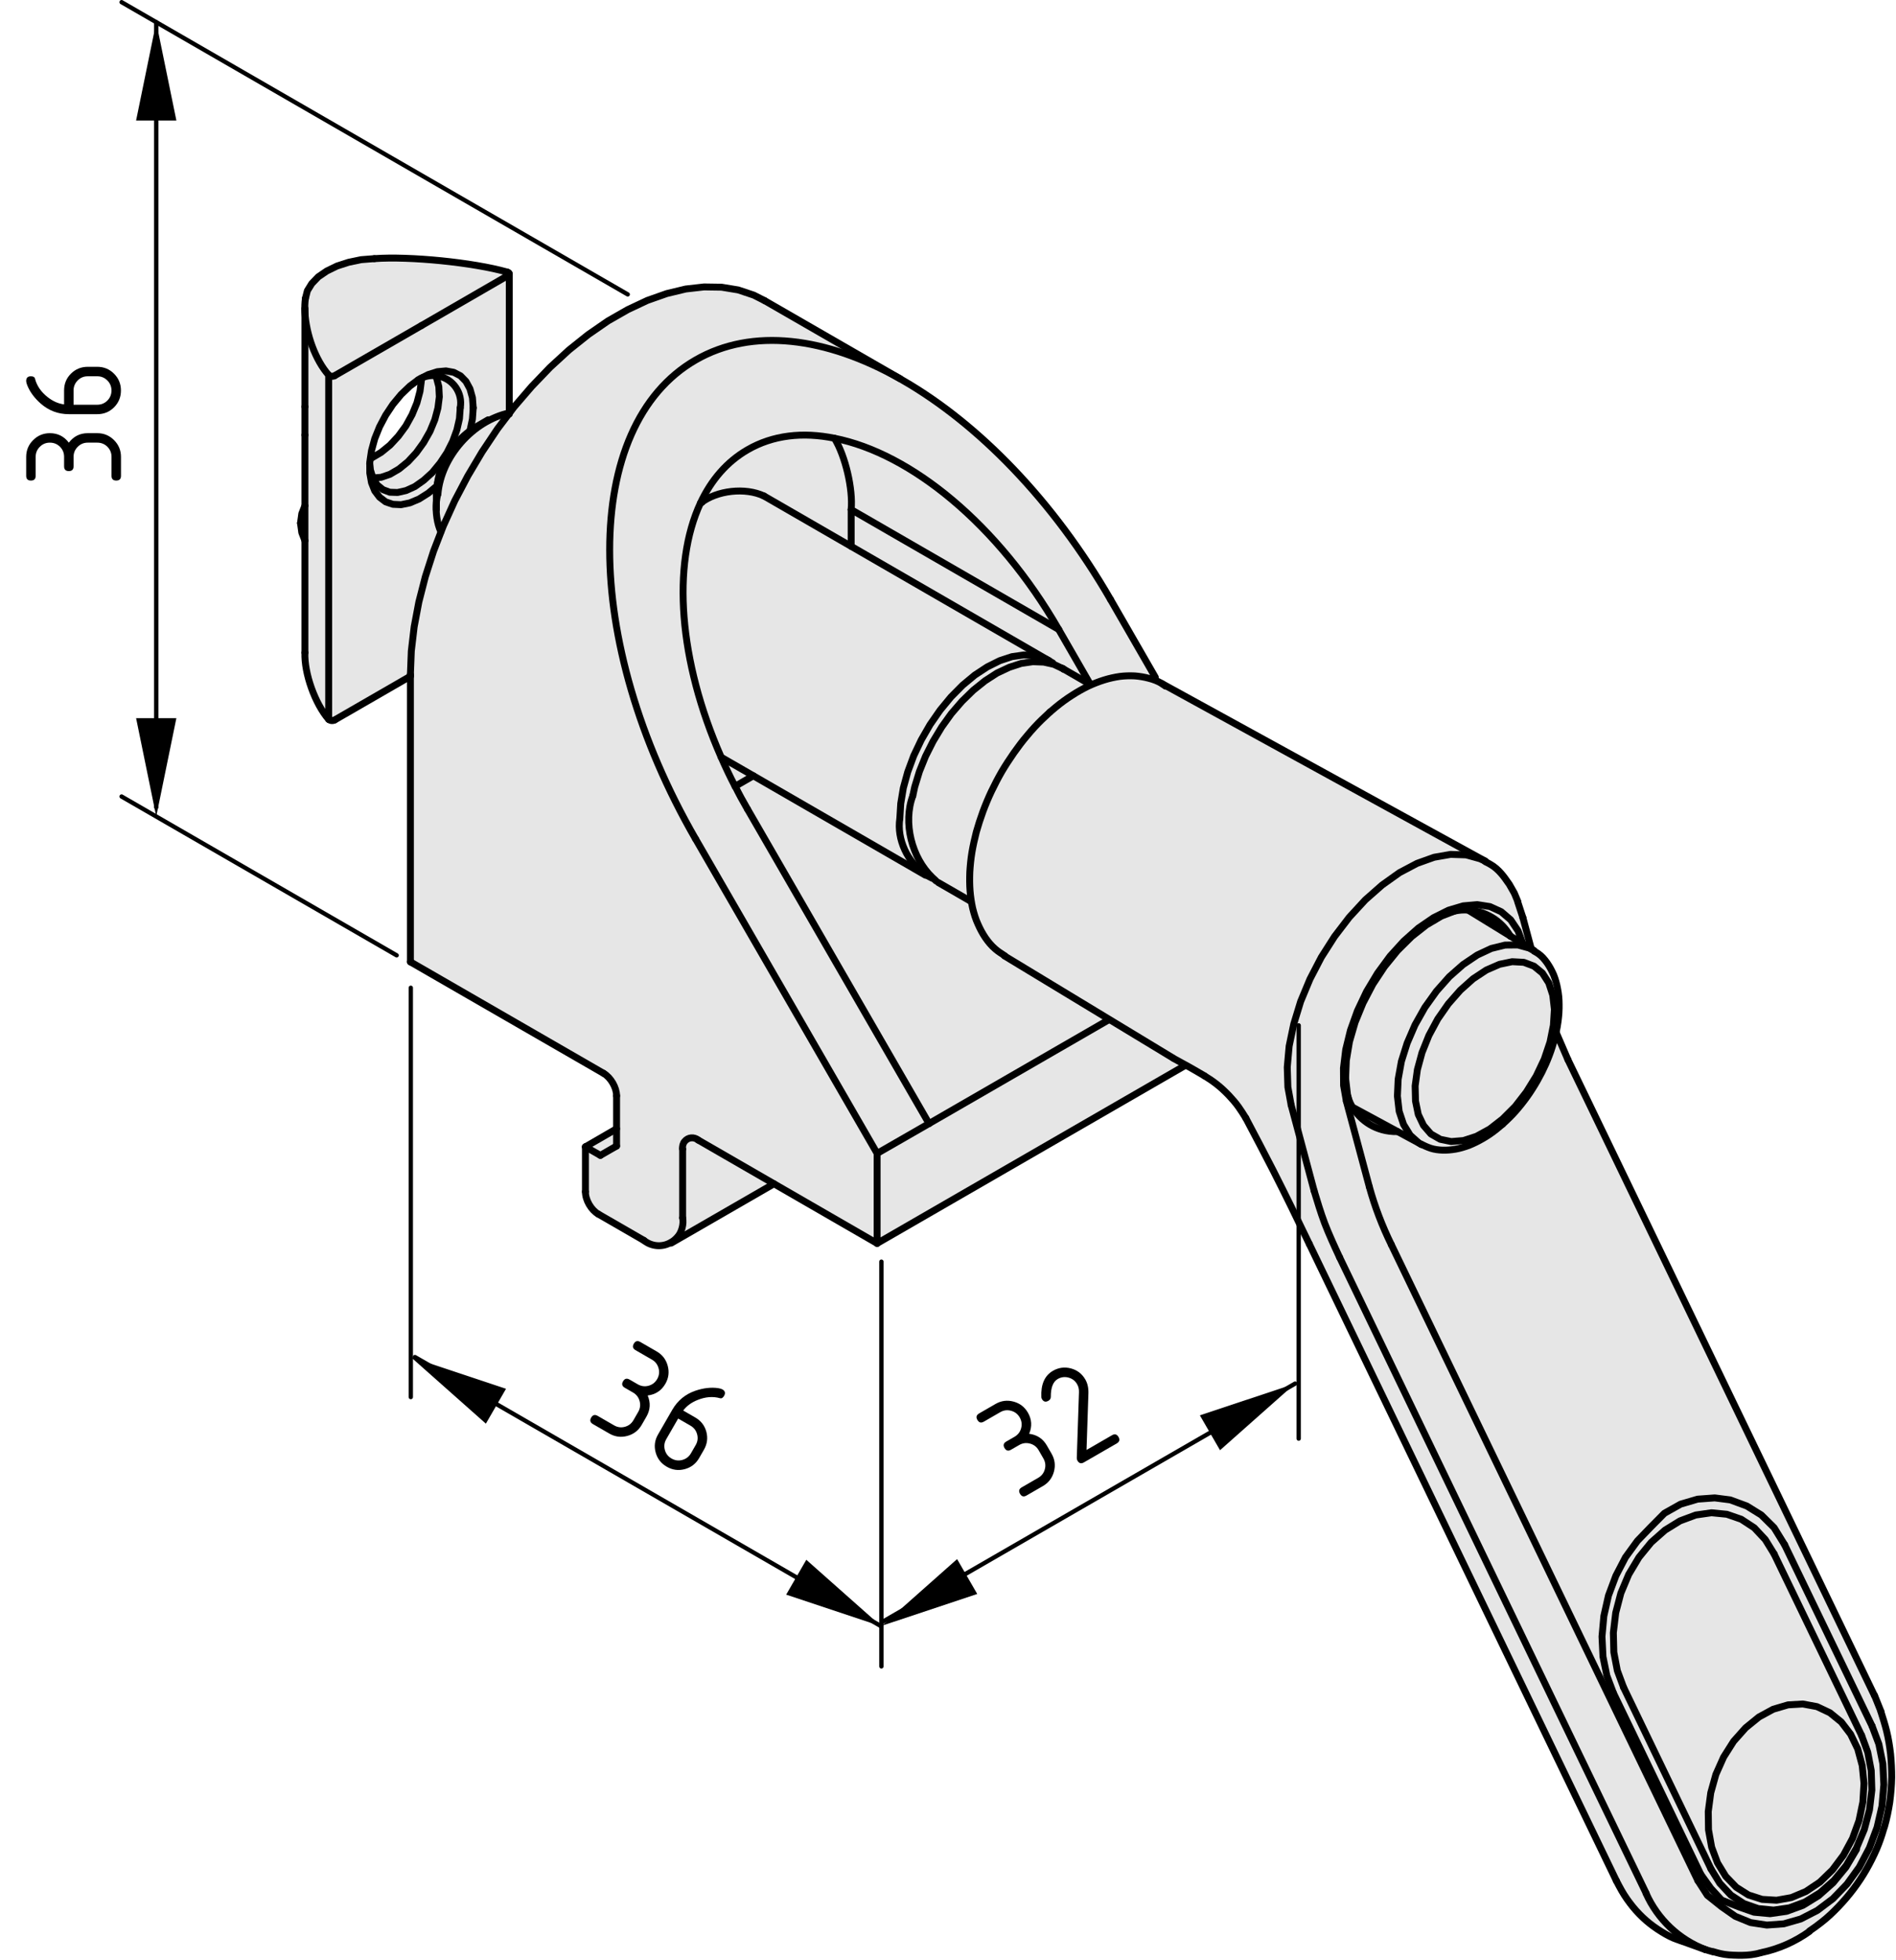 <?xml version="1.0" encoding="utf-8"?>
<!-- Generator: Adobe Illustrator 23.0.2, SVG Export Plug-In . SVG Version: 6.00 Build 0)  -->
<svg version="1.1" id="Ebene_1" xmlns="http://www.w3.org/2000/svg" xmlns:xlink="http://www.w3.org/1999/xlink" x="0px" y="0px"
	 viewBox="0 0 109.594 113.255" style="enable-background:new 0 0 109.594 113.255;" xml:space="preserve">
<style type="text/css">
	.st0{fill:#E6E6E6;}
	.st1{fill:none;stroke:#000000;stroke-width:0.4;stroke-linecap:round;stroke-linejoin:round;}
	.st2{fill:none;stroke:#000000;stroke-width:0.4;stroke-linecap:round;stroke-linejoin:round;stroke-miterlimit:10;}
	.st3{fill:none;stroke:#000000;stroke-width:0.25;stroke-linecap:round;stroke-linejoin:round;}
	.st4{display:none;}
	.st5{display:inline;}
</style>
<g>
	<g id="LWPOLYLINE_10_">
		<g id="XMLID_1_">
			<g>
				<polygon class="st0" points="68.805,61.381 68.783,61.418 50.7,71.858 50.7,66.661 
					53.7,64.936 64.065,58.951 64.133,58.823 				"/>
				<path class="st0" d="M63.008,39.526l-1.815-3.15
					c-3.502-6.075-8.55-10.178-12.96-11.048c-1.838-0.375-3.562-0.18-5.025,0.668
					c-1.192,0.69-2.1,1.747-2.722,3.082c-1.657,3.57-1.26,9.098,1.2,14.685
					c0.248,0.562,0.51,1.125,0.803,1.68h0.007c0.217,0.443,0.458,0.885,0.712,1.32
					l10.493,18.173l-3,1.725L40.208,48.488c-6.622-11.468-6.622-23.865,0-27.683
					c3.27-1.89,7.545-1.335,11.827,1.087c0.053,0.03,0.113,0.068,0.165,0.097
					c4.343,2.505,8.678,6.923,11.993,12.66l2.587,4.493l-0.015,0.045l-0.48-0.158
					l-0.66-0.09l-0.705,0.022l-0.727,0.127l-0.758,0.24L63.008,39.526z"/>
				<polygon class="st0" points="62.963,39.526 61.47,38.663 61.463,38.656 61.448,38.648 
					60.923,38.401 60.833,38.378 60.848,38.311 60.383,38.056 60.39,38.041 
					49.2,31.576 49.2,29.453 61.193,36.376 63.008,39.526 62.97,39.541 				"/>
				<path class="st0" d="M61.193,36.376l-11.993-6.923c0.112-1.185-0.337-3.105-0.967-4.125
					C52.643,26.198,57.69,30.301,61.193,36.376z"/>
				<path class="st0" d="M61.47,38.663l1.493,0.862l0.007,0.015l-0.3,0.143
					l-0.765,0.45l-0.757,0.555l-0.735,0.637l-0.705,0.713L59.04,42.826
					l-0.615,0.847l-0.562,0.893L57.353,45.496l-0.435,0.96l-0.36,0.967l-0.285,0.968
					l-0.195,0.96l-0.12,0.938l-0.022,0.9l0.06,0.832l-1.755-1.012l-0.135-0.097
					c-0.068-0.06-0.135-0.12-0.203-0.188c-1.208-1.14-1.717-3.188-1.14-4.733
					l0.112-0.517l0.27-0.885l0.353-0.877l0.435-0.862l0.502-0.833l0.555-0.773
					l0.615-0.712l0.652-0.638l0.683-0.548l0.697-0.45l0.705-0.33l0.69-0.225
					l0.667-0.097l0.63,0.023l0.502,0.112l0.09,0.022l0.525,0.248l0.015,0.007
					L61.47,38.663z"/>
				<path class="st0" d="M43.545,44.836l9.908,5.722l0.022-0.03
					c0.127,0.083,0.263,0.158,0.397,0.225l0.03-0.03
					c0.068,0.067,0.135,0.127,0.203,0.188l0.135,0.097l1.755,1.012v0.023
					l0.165,0.817c0.135,0.968,0.96,2.13,1.83,2.58l0.083,0.052l6.06,3.33
					l-0.067,0.127l-10.365,5.985L43.208,46.763
					c-0.255-0.435-0.495-0.877-0.712-1.32L43.545,44.836z"/>
				<path class="st0" d="M60.848,38.311l-0.015,0.068l-0.502-0.112l-0.63-0.023
					l-0.667,0.097l-0.69,0.225l-0.705,0.33l-0.697,0.45l-0.683,0.548
					l-0.652,0.638l-0.615,0.712l-0.555,0.773l-0.502,0.833l-0.435,0.862
					l-0.353,0.877l-0.27,0.885l-0.112,0.517c-0.577,1.545-0.068,3.592,1.14,4.733
					l-0.03,0.03c-0.135-0.068-0.27-0.143-0.397-0.225
					c-1.013-0.682-1.65-2.025-1.463-3.225l0.053-0.862l0.15-0.9l0.255-0.93
					l0.345-0.93l0.435-0.915l0.51-0.885l0.577-0.833l0.63-0.765l0.675-0.682
					l0.705-0.585l0.72-0.472l0.72-0.36l0.705-0.233l0.683-0.097l0.63,0.038
					l0.577,0.165L60.848,38.311z"/>
				<path class="st0" d="M49.2,31.576l11.19,6.465l-0.008,0.015l-0.577-0.165
					l-0.63-0.038l-0.683,0.097l-0.705,0.233l-0.72,0.36l-0.72,0.472l-0.705,0.585
					l-0.675,0.682l-0.63,0.765l-0.577,0.833l-0.51,0.885l-0.435,0.915
					l-0.345,0.93l-0.255,0.93l-0.15,0.9l-0.053,0.862
					c-0.188,1.2,0.45,2.542,1.463,3.225l-0.022,0.03l-9.908-5.722l-1.86-1.073
					c-2.46-5.587-2.857-11.115-1.2-14.685h0.007
					c0.945-0.742,2.588-0.922,3.667-0.412L49.2,31.576z"/>
				<path class="st0" d="M49.2,31.576l-5.04-2.91c-1.08-0.51-2.722-0.33-3.667,0.412
					h-0.007c0.623-1.335,1.53-2.392,2.722-3.082
					c1.463-0.847,3.188-1.043,5.025-0.668c0.63,1.02,1.08,2.94,0.967,4.125V31.576z
					"/>
				<path class="st0" d="M43.545,44.836l-1.05,0.607h-0.007
					c-0.293-0.555-0.555-1.118-0.803-1.68L43.545,44.836z"/>
				<path class="st0" d="M44.738,68.416l-5.94,3.427l-0.022-0.037
					c0.143-0.075,0.278-0.188,0.39-0.323c0.24-0.255,0.368-0.757,0.292-1.095
					V66.406c-0.03-0.135,0.023-0.338,0.12-0.442
					c0.195-0.24,0.54-0.27,0.78-0.075L44.738,68.416z"/>
				<polygon class="st0" points="33.84,66.278 35.64,65.236 35.64,66.233 34.703,66.773 				"/>
				<path class="st0" d="M27.038,27.511l-0.75,1.425l-0.66,1.455l-0.135,0.345l-0.008-0.007
					c-0.217-0.443-0.315-1.133-0.262-1.703c0.015-0.172,0.045-0.337,0.09-0.48
					c0.188-2.145,2.017-4.23,4.125-4.68v0.023l-0.683,0.9l-0.892,1.335
					L27.038,27.511z"/>
				<path class="st0" d="M29.438,23.866c-2.108,0.45-3.938,2.535-4.125,4.68
					c-0.045,0.142-0.075,0.308-0.09,0.48c-0.052,0.57,0.045,1.26,0.262,1.703
					l0.008,0.007l-0.435,1.125l-0.472,1.47l-0.375,1.463l-0.27,1.432l-0.165,1.403
					l-0.052,1.342v0.112l-4.38,2.528c-0.105,0.06-0.262,0.045-0.345-0.037v-19.898
					c0.083,0.083,0.24,0.098,0.345,0.038l5.017-2.895l5.018-2.902l0.03-0.022
					l0.023-0.022l0.007-0.03V23.866z M23.693,29.063l0.533-0.225l0.532-0.337
					l0.517-0.435v-0.007l0.015-0.15c0.135-1.065,0.945-2.347,1.875-3.007v-0.007
					l0.142-0.675l0.045-0.645l-0.045-0.593L27.165,22.471l-0.233-0.427l-0.315-0.323
					L26.228,21.518l-0.45-0.083l-0.495,0.045l-0.525,0.165l-0.345,0.18
					c-0.038,0.015-0.075,0.03-0.105,0.052c-0.052,0.022-0.097,0.052-0.142,0.083
					l-0.472,0.352l-0.51,0.487l-0.472,0.57L22.29,24.001l-0.352,0.667l-0.278,0.69
					l-0.188,0.69l-0.06,0.397l-0.038,0.27v0.15v0.472l0.097,0.555l0.188,0.472
					l0.278,0.368l0.352,0.27l0.42,0.142l0.472,0.022L23.693,29.063z"/>
				<path class="st0" d="M23.723,39.083v-0.112l0.052-1.342l0.165-1.403l0.27-1.432
					l0.375-1.463l0.472-1.47l0.435-1.125l0.135-0.345l0.66-1.455l0.75-1.425
					l0.825-1.388l0.892-1.335l0.683-0.9l0.278-0.368l1.02-1.185l1.058-1.103
					l1.095-1.005l1.118-0.892l1.14-0.788l1.14-0.653l1.133-0.533l1.125-0.397
					l1.095-0.263l1.057-0.12l1.013,0.015l0.96,0.157l0.9,0.3l0.623,0.315
					l7.845,4.522c-4.282-2.423-8.557-2.977-11.827-1.087
					c-6.622,3.817-6.622,16.215,0,27.683l10.493,18.172v5.198l-5.962-3.442
					l-4.38-2.528c-0.24-0.195-0.585-0.165-0.78,0.075
					c-0.097,0.105-0.15,0.307-0.12,0.442v3.982
					c0.075,0.338-0.052,0.84-0.292,1.095c-0.112,0.135-0.247,0.247-0.39,0.323
					c-0.48,0.285-1.103,0.247-1.56-0.12l-2.625-1.515
					c-0.42-0.24-0.757-0.817-0.75-1.298v-2.595l0.863,0.495l0.938-0.54v-0.997
					v-1.905c0-0.48-0.338-1.057-0.75-1.298l-11.168-6.443V39.083z"/>
				<path class="st0" d="M23.82,23.963l0.278-0.675l0.18-0.675l0.082-0.637l-0.052-0.097
					l0.105-0.052c0.262-0.105,0.585-0.15,0.84-0.105l-0.023,0.113l0.135,0.51
					l0.03,0.592l-0.083,0.645l-0.18,0.675l-0.278,0.675l-0.368,0.645
					l-0.427,0.592l-0.48,0.517l-0.517,0.42l-0.525,0.308l-0.51,0.173
					l-0.472,0.037l-0.142-0.457l-0.038-0.3v-0.15l0.038-0.27l0.082,0.015
					l0.533-0.315l0.517-0.42l0.48-0.517l0.435-0.593L23.82,23.963z"/>
				<path class="st0" d="M23.58,26.686l0.48-0.517l0.427-0.592l0.368-0.645l0.278-0.675
					l0.18-0.675l0.083-0.645l-0.03-0.592l-0.135-0.51l0.023-0.113
					c0.022,0,0.037,0,0.06,0.008c0.862,0.15,1.448,0.975,1.29,1.845
					l-0.045,0.622l-0.15,0.653l-0.24,0.66l-0.33,0.653l-0.397,0.6
					l-0.45,0.548l-0.495,0.45l-0.51,0.36l-0.51,0.233l-0.495,0.112
					l-0.45-0.015l-0.397-0.15l-0.33-0.27l-0.24-0.382l-0.007-0.023
					l0.472-0.037l0.51-0.173l0.525-0.308L23.58,26.686z"/>
				<path class="st0" d="M24.225,28.838l-0.533,0.225l-0.51,0.105l-0.472-0.022
					L22.29,29.003l-0.352-0.27l-0.278-0.368l-0.188-0.472l-0.097-0.555v-0.472
					l0.038,0.3l0.142,0.457l0.007,0.023l0.24,0.382l0.33,0.27l0.397,0.15
					l0.45,0.015l0.495-0.112l0.51-0.233l0.51-0.36l0.495-0.45l0.45-0.548
					l0.397-0.6l0.33-0.653l0.24-0.66l0.15-0.653l0.045-0.622
					c0.158-0.87-0.427-1.695-1.29-1.845c-0.023-0.008-0.038-0.008-0.06-0.008
					c-0.255-0.045-0.578,0-0.84,0.105l0.345-0.18l0.525-0.165l0.495-0.045
					l0.45,0.083l0.39,0.202l0.315,0.323l0.233,0.427l0.142,0.51l0.045,0.593
					l-0.045,0.645L27.165,24.893v0.007c-0.93,0.66-1.74,1.943-1.875,3.007
					l-0.015,0.15v0.007l-0.517,0.435L24.225,28.838z"/>
				<path class="st0" d="M21.638,14.948c2.033-0.15,5.715,0.217,7.673,0.772l0.045,0.015
					l0.038,0.015l0.03,0.03l0.015,0.03v0.022v0.007l-0.007,0.03l-0.023,0.022
					l-0.03,0.022l-5.018,2.902l-5.017,2.895c-0.105,0.06-0.262,0.045-0.345-0.038
					c-0.765-0.855-1.305-2.355-1.372-3.63c-0.015-0.285-0.007-0.555,0.03-0.802
					l0.113-0.443l0.255-0.412l0.375-0.39l0.495-0.338l0.585-0.285l0.675-0.217
					l0.72-0.15L21.638,14.948z"/>
				<path class="st0" d="M18.998,21.676v19.898c-0.788-0.9-1.417-2.662-1.372-3.855
					v-6.472v-2.017v-4.088v-0.375v-0.825v-0.435v-5.46
					C17.693,19.321,18.233,20.821,18.998,21.676z"/>
			</g>
			<g>
				<polyline class="st1" points="54.24,51.008 55.995,52.021 56.04,52.051 				"/>
				<line class="st1" x1="61.448" y1="38.648" x2="61.395" y2="38.618"/>
				<line class="st1" x1="62.963" y1="39.526" x2="61.47" y2="38.663"/>
				<polyline class="st1" points="61.493,38.686 61.47,38.663 61.463,38.656 61.448,38.648 
					60.923,38.401 60.833,38.378 60.33,38.266 59.7,38.243 59.033,38.341 
					58.343,38.566 57.638,38.896 56.94,39.346 56.258,39.893 55.605,40.531 
					54.99,41.243 54.435,42.016 53.933,42.848 53.498,43.711 53.145,44.588 
					52.875,45.473 52.763,45.991 				"/>
				<path class="st1" d="M52.763,45.991c-0.577,1.545-0.068,3.592,1.14,4.733
					c0.068,0.067,0.135,0.127,0.203,0.188"/>
				<line class="st1" x1="28.215" y1="24.263" x2="27.473" y2="24.698"/>
				<polyline class="st1" points="25.223,28.591 25.223,29.026 25.223,29.453 				"/>
				<polyline class="st1" points="60.645,38.183 60.39,38.041 49.2,31.576 44.16,28.666 				"/>
				<polyline class="st1" points="41.685,43.763 43.545,44.836 53.453,50.558 53.49,50.581 				
					"/>
				<line class="st1" x1="40.583" y1="29.026" x2="40.493" y2="29.078"/>
				<line class="st1" x1="52.035" y1="21.893" x2="44.19" y2="17.371"/>
				<line class="st1" x1="38.798" y1="71.843" x2="44.738" y2="68.416"/>
				<path class="st1" d="M25.313,28.546c-0.045,0.142-0.075,0.308-0.09,0.48
					c-0.052,0.57,0.045,1.26,0.262,1.703"/>
				<path class="st1" d="M29.453,23.858c-0.007,0-0.007,0-0.015,0.007
					c-2.108,0.45-3.938,2.535-4.125,4.68"/>
				<path class="st1" d="M27.165,24.901c-0.93,0.66-1.74,1.943-1.875,3.007"/>
				<path class="st1" d="M27.473,24.698c-0.023,0.015-0.045,0.022-0.068,0.045
					c-0.082,0.038-0.157,0.09-0.24,0.15"/>
				<line class="st1" x1="25.275" y1="28.058" x2="25.29" y2="27.908"/>
				<polyline class="st1" points="25.223,28.591 25.223,28.501 25.275,28.066 				"/>
				<polyline class="st1" points="52.013,47.303 52.065,46.441 52.215,45.541 52.47,44.611 
					52.815,43.681 53.25,42.766 53.76,41.881 54.338,41.048 54.968,40.283 
					55.643,39.601 56.348,39.016 57.068,38.543 57.788,38.183 58.493,37.951 
					59.175,37.853 59.805,37.891 60.383,38.056 60.848,38.311 				"/>
				<path class="st1" d="M52.013,47.303c-0.188,1.2,0.45,2.542,1.463,3.225
					c0.127,0.083,0.263,0.158,0.397,0.225"/>
				<path class="st1" d="M44.16,28.666c-1.08-0.51-2.722-0.33-3.667,0.412"/>
				<polyline class="st1" points="27.398,24.706 27.405,24.743 27.405,24.773 				"/>
				<line class="st1" x1="53.7" y1="64.936" x2="43.208" y2="46.763"/>
				<line class="st1" x1="53.7" y1="64.936" x2="50.7" y2="66.661"/>
				<line class="st1" x1="40.208" y1="48.488" x2="50.7" y2="66.661"/>
				<path class="st1" d="M64.193,34.651c-3.315-5.737-7.65-10.155-11.993-12.66
					c-0.052-0.03-0.112-0.067-0.165-0.097c-4.282-2.423-8.557-2.977-11.827-1.087
					c-6.622,3.817-6.622,16.215,0,27.683"/>
				<line class="st1" x1="64.193" y1="34.651" x2="66.78" y2="39.143"/>
				<polyline class="st1" points="61.193,36.376 63.008,39.526 63.023,39.548 				"/>
				<path class="st1" d="M42.495,45.443c0.217,0.443,0.458,0.885,0.712,1.32"/>
				<path class="st1" d="M61.193,36.376c-3.502-6.075-8.55-10.178-12.96-11.048
					c-1.838-0.375-3.562-0.18-5.025,0.668c-1.192,0.69-2.1,1.747-2.722,3.082
					c-1.657,3.57-1.26,9.098,1.2,14.685c0.248,0.562,0.51,1.125,0.803,1.68"/>
				<polyline class="st1" points="44.19,17.371 43.568,17.056 42.668,16.756 41.708,16.598 
					40.695,16.583 39.638,16.703 38.543,16.966 37.418,17.363 36.285,17.896 
					35.145,18.548 34.005,19.336 32.888,20.228 31.793,21.233 30.735,22.336 
					29.715,23.521 29.438,23.888 28.755,24.788 27.863,26.123 27.038,27.511 
					26.288,28.936 25.628,30.391 25.493,30.736 25.058,31.861 24.585,33.331 
					24.21,34.793 23.94,36.226 23.775,37.628 23.723,38.971 				"/>
				<line class="st1" x1="50.7" y1="66.661" x2="50.7" y2="71.858"/>
				<polyline class="st1" points="50.7,71.858 44.738,68.416 40.358,65.888 				"/>
				<path class="st1" d="M40.358,65.888c-0.24-0.195-0.585-0.165-0.78,0.075
					c-0.097,0.105-0.15,0.307-0.12,0.442"/>
				<line class="st1" x1="39.458" y1="70.388" x2="39.458" y2="66.406"/>
				<path class="st1" d="M37.215,71.686c0.458,0.368,1.08,0.405,1.56,0.12
					c0.143-0.075,0.278-0.188,0.39-0.323c0.24-0.255,0.368-0.757,0.292-1.095"/>
				<line class="st1" x1="34.59" y1="70.171" x2="37.215" y2="71.686"/>
				<path class="st1" d="M33.84,68.873c-0.007,0.48,0.33,1.058,0.75,1.298"/>
				<line class="st1" x1="33.84" y1="66.278" x2="33.84" y2="68.873"/>
				<line class="st1" x1="34.703" y1="66.773" x2="33.84" y2="66.278"/>
				<line class="st1" x1="35.64" y1="66.233" x2="34.703" y2="66.773"/>
				<polyline class="st1" points="35.64,66.233 35.64,65.236 35.64,63.331 				"/>
				<path class="st1" d="M35.64,63.331c0-0.48-0.338-1.057-0.75-1.298"/>
				<line class="st1" x1="34.89" y1="62.033" x2="23.723" y2="55.591"/>
				<polyline class="st1" points="23.723,38.971 23.723,39.083 23.723,55.591 				"/>
				<line class="st1" x1="49.2" y1="29.453" x2="61.193" y2="36.376"/>
				<path class="st1" d="M49.2,29.453c0.112-1.185-0.337-3.105-0.967-4.125"/>
				<line class="st1" x1="50.7" y1="71.858" x2="68.783" y2="61.418"/>
				<line class="st1" x1="53.7" y1="64.936" x2="64.065" y2="58.951"/>
				<polyline class="st1" points="43.545,44.836 42.495,45.443 42.488,45.443 				"/>
				<line class="st1" x1="49.2" y1="29.453" x2="49.2" y2="31.576"/>
				<line class="st1" x1="35.64" y1="65.236" x2="33.84" y2="66.278"/>
				<polyline class="st1" points="21.54,27.623 21.555,27.623 22.028,27.586 22.538,27.413 
					23.063,27.106 23.58,26.686 24.06,26.168 24.488,25.576 24.855,24.931 
					25.133,24.256 25.313,23.581 25.395,22.936 25.365,22.343 25.23,21.833 				"/>
				<polyline class="st1" points="21.495,26.461 22.028,26.146 22.545,25.726 23.025,25.208 
					23.46,24.616 23.82,23.963 24.098,23.288 24.278,22.613 24.36,21.976 				"/>
				<polyline class="st1" points="17.625,25.141 17.625,29.228 17.625,31.246 17.625,37.718 				"/>
				<polyline class="st1" points="17.625,17.821 17.625,18.046 17.625,23.506 				"/>
				<polyline class="st1" points="29.438,23.933 29.438,23.888 29.438,23.866 29.438,15.841 				"/>
				<polyline class="st1" points="17.37,30.233 17.445,30.781 17.625,31.246 				"/>
				<polyline class="st1" points="17.625,29.228 17.445,29.686 17.37,30.233 				"/>
				<polyline class="st1" points="21.638,14.948 20.873,15.008 20.153,15.158 19.478,15.376 
					18.893,15.661 18.398,15.998 18.023,16.388 17.768,16.801 17.655,17.243 				"/>
				<path class="st1" d="M29.31,15.721c-1.958-0.555-5.64-0.923-7.673-0.772"/>
				<polyline class="st1" points="29.378,15.916 29.408,15.893 29.43,15.871 29.438,15.841 
					29.438,15.833 29.438,15.811 29.423,15.781 29.393,15.751 29.355,15.736 
					29.31,15.721 				"/>
				<line class="st1" x1="24.36" y1="18.818" x2="29.378" y2="15.916"/>
				<line class="st1" x1="19.343" y1="21.713" x2="24.36" y2="18.818"/>
				<path class="st1" d="M18.998,21.676c0.083,0.083,0.24,0.098,0.345,0.038"/>
				<path class="st1" d="M17.655,17.243c-0.037,0.247-0.045,0.517-0.03,0.802
					c0.067,1.275,0.608,2.775,1.372,3.63"/>
				<line class="st1" x1="18.998" y1="21.676" x2="18.998" y2="41.573"/>
				<path class="st1" d="M18.998,41.573c0.083,0.083,0.24,0.097,0.345,0.037"/>
				<polyline class="st1" points="19.343,41.611 23.723,39.083 23.73,39.076 				"/>
				<polyline class="st1" points="27.165,24.901 27.165,24.893 27.308,24.218 27.353,23.573 				"/>
				<polyline class="st1" points="24.165,21.961 23.693,22.313 23.183,22.801 22.71,23.371 
					22.29,24.001 21.938,24.668 21.66,25.358 21.473,26.048 21.413,26.446 
					21.375,26.716 21.375,26.866 21.375,27.338 21.473,27.893 21.66,28.366 
					21.938,28.733 22.29,29.003 22.71,29.146 23.183,29.168 23.693,29.063 
					24.225,28.838 24.758,28.501 25.275,28.066 25.275,28.058 25.283,28.058 				"/>
				<polyline class="st1" points="27.353,23.573 27.308,22.981 27.165,22.471 26.933,22.043 
					26.618,21.721 26.228,21.518 25.778,21.436 25.283,21.481 24.758,21.646 
					24.413,21.826 24.308,21.878 				"/>
				<path class="st1" d="M17.625,37.718c-0.045,1.193,0.585,2.955,1.372,3.855"/>
				<polyline class="st1" points="17.625,23.506 17.625,23.941 17.625,24.766 17.625,25.141 				"/>
				<path class="st1" d="M26.603,23.573c0.158-0.87-0.427-1.695-1.29-1.845
					c-0.023-0.008-0.038-0.008-0.06-0.008c-0.255-0.045-0.578,0-0.84,0.105
					c-0.038,0.015-0.075,0.03-0.105,0.052c-0.052,0.022-0.097,0.052-0.142,0.083"
					/>
				<polyline class="st1" points="21.368,26.806 21.375,26.866 21.413,27.166 21.555,27.623 
					21.563,27.646 21.803,28.028 22.133,28.298 22.53,28.448 22.98,28.463 
					23.475,28.351 23.985,28.118 24.495,27.758 24.99,27.308 25.44,26.761 
					25.838,26.161 26.168,25.508 26.408,24.848 26.558,24.196 26.603,23.573 				"/>
			</g>
		</g>
	</g>
	<g id="ARC_132_">
		<g id="XMLID_3_">
			<g>
				<path class="st0" d="M84.86,52.599c-0.267-0.022-0.534,0-0.794,0.058l-0.751,0.289
					l-0.866,0.513l-0.852,0.671l-0.816,0.808l-0.758,0.931l-0.671,1.018
					l-0.57,1.09l-0.455,1.112l-0.325,1.119l-0.18,1.083l-0.036,0.866
					c-0.007,0.051-0.014,0.108-0.007,0.159c-0.036,0.44,0.036,0.866,0.188,1.249
					c0.375,0.953,1.249,1.675,2.339,1.812c0.159,0.022,0.318,0.029,0.476,0.022
					l1.234,0.664l0.108,0.065l0.007-0.007c0.188,0.094,0.375,0.18,0.57,0.245
					c0.224,0.072,0.455,0.101,0.693,0.108c0.245,0.007,0.491-0.014,0.744-0.058
					c0.253-0.043,0.513-0.123,0.772-0.217c0.267-0.108,0.534-0.238,0.794-0.39
					c0.267-0.152,0.534-0.332,0.794-0.541c0.116-0.094,0.238-0.195,0.354-0.296
					c0.137-0.123,0.267-0.245,0.397-0.375c0.245-0.238,0.476-0.505,0.7-0.787
					c0.224-0.282,0.433-0.57,0.628-0.881c0.195-0.303,0.375-0.621,0.541-0.946
					c0.159-0.318,0.31-0.65,0.433-0.982c0.13-0.332,0.231-0.671,0.318-1.003
					c0.029-0.108,0.058-0.224,0.079-0.332l0.679,1.574
					c2.173,4.497,4.338,8.987,6.504,13.485c2.166,4.49,4.331,8.987,6.497,13.477
					c1.574,3.263,3.147,6.533,4.721,9.796h0.007l0.368,0.917v0.022
					c0.116,0.361,0.231,0.729,0.325,1.104c0.108,0.44,0.18,0.888,0.231,1.335
					c0.043,0.448,0.065,0.895,0.065,1.343c-0.007,0.484-0.051,0.975-0.116,1.458
					c-0.072,0.462-0.166,0.924-0.296,1.379c-0.014,0.058-0.036,0.116-0.058,0.173
					l-0.375-0.123l-0.44,1.184l-0.585,1.112l-0.715,0.989l-0.816,0.845
					l-0.902,0.679l-0.953,0.491l-0.982,0.282l-0.982,0.072l-0.938-0.144l-0.881-0.361
					l-0.794-0.556l-0.823-0.657l-0.549-0.852L80.421,71.93
					c-0.527-1.076-0.953-2.187-1.271-3.342l-1.328-4.952l-0.159-0.902
					l-0.007-1.003l0.13-1.068l0.274-1.119l0.404-1.126L78.991,57.305l0.635-1.061
					l0.722-0.982l0.794-0.873l0.845-0.751l0.873-0.599l0.866-0.433l0.852-0.253
					L85.387,52.281l0.736,0.116l0.65,0.296l0.549,0.469l0.426,0.635l0.282,0.751
					l-0.729-0.448c0,0,0-0.007-0.007-0.007C86.773,53.183,85.835,52.649,84.86,52.599z
					 M108.198,103.455l-0.036-1.126l-0.202-1.061l-0.354-0.967l-5.06-10.496
					l-0.513-0.83l-0.635-0.679l-0.751-0.491l-0.83-0.289l-0.888-0.087
					l-0.91,0.13l-0.91,0.339l-0.866,0.534l-0.801,0.707l-0.707,0.866
					l-0.592,0.989l-0.455,1.083l-0.296,1.133l-0.137,1.155l0.029,1.126
					l0.202,1.061l0.361,0.967l5.053,10.496l0.513,0.83l0.635,0.679l0.751,0.491
					l0.83,0.289l0.888,0.087l0.91-0.13l0.91-0.339l0.866-0.534l0.801-0.707
					l0.715-0.866l0.585-0.996l0.455-1.076l0.303-1.141L108.198,103.455z"/>
				<path class="st0" d="M108.502,105.606l0.375,0.123
					c-0.108,0.383-0.245,0.765-0.397,1.126c-0.18,0.411-0.383,0.816-0.606,1.206
					c-0.224,0.39-0.469,0.758-0.736,1.112c-0.267,0.354-0.556,0.693-0.866,1.018
					c-0.303,0.318-0.628,0.628-0.982,0.902c-0.224,0.18-0.455,0.347-0.693,0.505
					l-0.007,0.029c-0.83,0.592-1.769,1.011-2.772,1.22l-0.087,0.022
					c-0.079,0.022-0.159,0.043-0.238,0.058c-0.347,0.072-0.693,0.087-1.04,0.079
					c-0.346-0.007-0.693-0.022-1.018-0.101c-0.137-0.029-0.267-0.072-0.397-0.108
					l-0.029,0.007l-0.419-0.123c-1.538-0.585-2.772-1.754-3.443-3.256h0.007
					l-4.728-9.796L83.929,86.151L77.432,72.667c-0.31-0.664-0.614-1.328-0.859-1.963
					c-0.245-0.65-0.426-1.271-0.614-1.884l-1.328-4.959l-0.188-1.032
					l-0.036-1.148l0.108-1.22l0.267-1.278l0.397-1.299l0.541-1.299l0.657-1.263
					l0.765-1.198l0.852-1.112l0.924-1.003l0.975-0.859l1.003-0.715l1.011-0.534
					l0.989-0.354l0.953-0.166l0.895,0.029l0.809,0.224l0.31,0.144l0.007,0.007
					l-0.007,0.022c0.094,0.043,0.188,0.094,0.274,0.144
					c0.245,0.137,0.455,0.325,0.642,0.541c0.144,0.166,0.274,0.346,0.397,0.527
					l0.058,0.079l0.296,0.52l0.202,0.484v0.036l0.296,0.902l0.484,1.805
					l-0.484-0.296l-0.282-0.751l-0.426-0.635l-0.549-0.469l-0.65-0.296
					L85.387,52.281l-0.809,0.072l-0.852,0.253l-0.866,0.433l-0.873,0.599
					l-0.845,0.751l-0.794,0.873l-0.722,0.982L78.991,57.305l-0.527,1.112L78.06,59.543
					L77.786,60.662l-0.13,1.068l0.007,1.003l0.159,0.902l1.328,4.952
					c0.318,1.155,0.744,2.267,1.271,3.342l17.722,36.758l0.549,0.852l0.823,0.657
					l0.794,0.556l0.881,0.361l0.938,0.144l0.982-0.072l0.982-0.282l0.953-0.491
					l0.902-0.679l0.816-0.845l0.715-0.989l0.585-1.112L108.502,105.606z"/>
				<path class="st0" d="M108.162,102.328l0.036,1.126l-0.137,1.148l-0.303,1.141
					l-0.455,1.076l-0.585,0.996l-0.715,0.866l-0.801,0.707l-0.866,0.534
					l-0.91,0.339l-0.91,0.13l-0.888-0.087l-0.83-0.289l-0.751-0.491
					l-0.635-0.679l-0.513-0.83l-5.053-10.496l-0.361-0.967l-0.202-1.061
					l-0.029-1.126l0.137-1.155l0.296-1.133l0.455-1.083l0.592-0.989l0.707-0.866
					l0.801-0.707l0.866-0.534l0.91-0.339l0.91-0.13l0.888,0.087l0.83,0.289
					l0.751,0.491l0.635,0.679l0.513,0.83l5.06,10.496l0.354,0.967L108.162,102.328
					z M107.744,103.072l-0.101-1.032l-0.26-0.96l-0.411-0.852l-0.541-0.707
					l-0.657-0.534l-0.751-0.354l-0.816-0.152l-0.852,0.051l-0.859,0.253l-0.823,0.448
					l-0.772,0.628l-0.693,0.78l-0.577,0.91l-0.448,1.003l-0.296,1.061
					l-0.144,1.083l0.014,1.054l0.18,1.003l0.339,0.91l0.476,0.78l0.606,0.628
					l0.707,0.448l0.787,0.253l0.837,0.051l0.852-0.152l0.845-0.354l0.809-0.541
					l0.729-0.707l0.635-0.852l0.52-0.96l0.375-1.032l0.224-1.076L107.744,103.072z"
					/>
				<polygon class="st0" points="107.642,102.04 107.744,103.072 107.679,104.148 
					107.455,105.223 107.079,106.255 106.56,107.216 105.924,108.067 105.195,108.775 
					104.387,109.316 103.542,109.67 102.69,109.822 101.853,109.771 101.066,109.518 
					100.359,109.071 99.752,108.443 99.276,107.663 98.937,106.754 98.756,105.75 
					98.742,104.696 98.886,103.613 99.182,102.552 99.63,101.549 100.207,100.639 
					100.9,99.86 101.673,99.232 102.496,98.784 103.355,98.531 104.206,98.481 
					105.022,98.632 105.773,98.986 106.43,99.52 106.971,100.228 107.383,101.08 				"/>
				<path class="st0" d="M97.139,112.153c-0.051-0.014-0.101-0.029-0.152-0.043
					c-0.332-0.108-0.65-0.282-0.953-0.469c-0.303-0.188-0.599-0.397-0.873-0.635
					c-0.274-0.238-0.534-0.505-0.772-0.794c-0.238-0.296-0.462-0.606-0.65-0.938
					c-0.108-0.188-0.209-0.383-0.31-0.577L75.685,71.901
					c-0.671-1.4-1.35-2.794-2.079-4.23c-0.513-1.003-1.054-2.028-1.595-3.054
					c-0.137-0.224-0.274-0.44-0.419-0.642c-0.18-0.253-0.375-0.469-0.57-0.679
					c-0.231-0.238-0.462-0.455-0.686-0.628c-0.245-0.195-0.476-0.346-0.715-0.491
					c-0.007-0.007-0.014-0.007-0.022-0.014c-0.296-0.173-0.592-0.347-0.888-0.513
					c-0.296-0.166-0.585-0.325-0.881-0.484l-0.043-0.029l-9.724-5.89l0.007-0.014
					c-0.195-0.123-0.383-0.245-0.556-0.397c-0.209-0.18-0.39-0.397-0.556-0.635
					c-0.166-0.245-0.31-0.513-0.433-0.794c-0.13-0.282-0.224-0.592-0.303-0.91
					c-0.072-0.325-0.123-0.664-0.152-1.011c-0.029-0.354-0.029-0.715-0.014-1.09
					c0.022-0.368,0.058-0.751,0.123-1.141c0.065-0.383,0.152-0.772,0.253-1.169
					c0.108-0.39,0.238-0.787,0.383-1.184c0.144-0.39,0.31-0.787,0.491-1.169
					c0.188-0.39,0.383-0.765,0.599-1.141c0.217-0.368,0.455-0.729,0.7-1.083
					c0.245-0.347,0.498-0.686,0.772-1.003c0.267-0.325,0.549-0.628,0.837-0.91
					c0.159-0.152,0.31-0.296,0.469-0.44c0.116-0.101,0.238-0.202,0.361-0.303
					c0.296-0.245,0.606-0.469,0.924-0.671c0.31-0.202,0.621-0.375,0.931-0.527
					c0.31-0.144,0.628-0.267,0.931-0.361c0.303-0.094,0.606-0.159,0.902-0.202
					c0.296-0.036,0.578-0.043,0.859-0.029c0.274,0.022,0.541,0.065,0.809,0.137
					c0.26,0.065,0.513,0.159,0.744,0.296c0,0,0.007,0,0.007,0.007
					c0.007,0,0.007,0.007,0.014,0.007l18.697,10.265l-0.31-0.144l-0.809-0.224
					l-0.895-0.029l-0.953,0.166l-0.989,0.354l-1.011,0.534l-1.003,0.715
					l-0.975,0.859l-0.924,1.003l-0.852,1.112l-0.765,1.198l-0.657,1.263
					l-0.541,1.299l-0.397,1.299l-0.267,1.278l-0.108,1.22l0.036,1.148l0.188,1.032
					l1.328,4.959c0.188,0.614,0.368,1.234,0.614,1.884
					c0.245,0.635,0.549,1.299,0.859,1.963l6.497,13.485l6.497,13.477l4.728,9.796
					h-0.007c0.671,1.501,1.906,2.671,3.443,3.256l-1.451-0.52V112.153z"/>
				<path class="st0" d="M89.949,59.666c-0.022,0.108-0.051,0.224-0.079,0.332
					c-0.087,0.332-0.188,0.671-0.318,1.003c-0.123,0.332-0.274,0.664-0.433,0.982
					c-0.166,0.325-0.346,0.642-0.541,0.946c-0.195,0.31-0.404,0.599-0.628,0.881
					c-0.224,0.282-0.455,0.549-0.7,0.787c-0.13,0.13-0.26,0.253-0.397,0.375
					c-0.116,0.101-0.238,0.202-0.354,0.296c-0.26,0.209-0.527,0.39-0.794,0.541
					c-0.26,0.152-0.527,0.282-0.794,0.39c-0.26,0.094-0.52,0.173-0.772,0.217
					c-0.253,0.043-0.498,0.065-0.744,0.058c-0.238-0.007-0.469-0.036-0.693-0.108
					c-0.195-0.065-0.383-0.152-0.57-0.245l-0.007,0.007L82.016,66.061l-0.505-0.455
					l-0.383-0.621l-0.253-0.758l-0.101-0.881l0.043-0.975l0.188-1.032l0.332-1.054
					l0.455-1.054l0.57-1.011l0.671-0.938l0.744-0.837l0.794-0.7l0.816-0.549
					l0.816-0.383l0.794-0.195l0.736-0.007l0.657,0.18l0.253,0.13l0.036,0.022
					v0.029c0.079,0.043,0.159,0.087,0.231,0.137
					c0.202,0.137,0.368,0.332,0.513,0.534c0.152,0.217,0.274,0.448,0.383,0.693
					c0.101,0.253,0.18,0.527,0.231,0.816c0.058,0.289,0.087,0.585,0.087,0.895
					c0.007,0.31-0.014,0.635-0.058,0.96
					C90.036,59.225,90,59.442,89.949,59.666z M89.848,58.337l-0.094-0.823
					l-0.231-0.707l-0.368-0.57l-0.484-0.397l-0.592-0.224l-0.671-0.036
					l-0.729,0.152l-0.765,0.332l-0.765,0.505l-0.736,0.657l-0.693,0.787
					l-0.614,0.881l-0.513,0.953l-0.397,0.989l-0.267,0.982l-0.13,0.946
					l0.022,0.873l0.159,0.772l0.303,0.635l0.426,0.491l0.541,0.31l0.635,0.13
					l0.707-0.058l0.751-0.245l0.765-0.419l0.751-0.585l0.722-0.722l0.65-0.837
					l0.57-0.924l0.462-0.975l0.332-0.989l0.195-0.967L89.848,58.337z"/>
				<polygon class="st0" points="89.754,57.514 89.848,58.337 89.791,59.254 89.596,60.222 
					89.264,61.21 88.802,62.185 88.231,63.109 87.582,63.946 86.86,64.668 
					86.109,65.253 85.344,65.672 84.593,65.917 83.886,65.975 83.25,65.845 
					82.709,65.535 82.283,65.044 81.98,64.408 81.821,63.636 81.799,62.763 
					81.929,61.817 82.196,60.835 82.593,59.846 83.106,58.893 83.72,58.013 
					84.413,57.226 85.149,56.569 85.914,56.064 86.679,55.731 87.408,55.58 
					88.08,55.616 88.672,55.84 89.155,56.237 89.523,56.807 				"/>
				<path class="st0" d="M88.029,54.548l0.484,0.296l0.13,0.079l-0.253-0.13l-0.657-0.18
					l-0.736,0.007l-0.794,0.195l-0.816,0.383l-0.816,0.549l-0.794,0.7
					l-0.744,0.837l-0.671,0.938l-0.57,1.011l-0.455,1.054l-0.332,1.054l-0.188,1.032
					l-0.043,0.975l0.101,0.881l0.253,0.758l0.383,0.621l0.505,0.455l-1.234-0.664
					c-0.159,0.007-0.318,0-0.476-0.022c-1.09-0.137-1.964-0.859-2.339-1.812
					l-0.079-0.318l-0.108-0.931c-0.007-0.051,0-0.108,0.007-0.159l0.036-0.866
					l0.18-1.083l0.325-1.119l0.455-1.112l0.57-1.09l0.671-1.018l0.758-0.931
					l0.816-0.808l0.852-0.671l0.866-0.513l0.751-0.289
					c0.26-0.058,0.527-0.079,0.794-0.058l2.433,1.494
					c0.007,0,0.007,0.007,0.007,0.007L88.029,54.548z"/>
			</g>
			<g>
				<path class="st2" d="M82.131,66.119c0.188,0.094,0.375,0.18,0.57,0.245
					c0.224,0.072,0.455,0.101,0.693,0.108c0.245,0.007,0.491-0.014,0.744-0.058
					c0.253-0.043,0.513-0.123,0.772-0.217c0.267-0.108,0.534-0.238,0.794-0.39
					c0.267-0.152,0.534-0.332,0.794-0.541c0.116-0.094,0.238-0.195,0.354-0.296"/>
				<path class="st2" d="M86.852,64.971c0.137-0.123,0.267-0.245,0.397-0.375
					c0.245-0.238,0.476-0.505,0.7-0.787c0.224-0.282,0.433-0.57,0.628-0.881
					c0.195-0.303,0.375-0.621,0.541-0.946c0.159-0.318,0.31-0.65,0.433-0.982
					c0.13-0.332,0.231-0.671,0.318-1.003c0.029-0.108,0.058-0.224,0.079-0.332
					c0.051-0.224,0.087-0.44,0.116-0.657c0.043-0.325,0.065-0.65,0.058-0.96
					c0-0.31-0.029-0.606-0.087-0.895c-0.051-0.289-0.13-0.563-0.231-0.816
					c-0.108-0.245-0.231-0.476-0.383-0.693c-0.144-0.202-0.31-0.397-0.513-0.534
					c-0.072-0.051-0.152-0.094-0.231-0.137"/>
				<line class="st2" x1="82.139" y1="66.134" x2="82.168" y2="66.148"/>
				<polyline class="st2" points="78.248,64.026 80.782,65.397 82.016,66.061 				"/>
				<polyline class="st2" points="87.293,54.093 84.86,52.599 84.853,52.591 				"/>
				<polyline class="st2" points="88.643,54.923 88.513,54.844 88.029,54.548 87.3,54.1 				
					"/>
				<line class="st2" x1="88.029" y1="53.039" x2="87.733" y2="52.137"/>
				<path class="st2" d="M87.177,51.018c-0.123-0.18-0.253-0.361-0.397-0.527
					c-0.188-0.217-0.397-0.404-0.642-0.541c-0.087-0.051-0.18-0.101-0.274-0.144"
					/>
				<line class="st2" x1="85.864" y1="49.776" x2="67.167" y2="39.511"/>
				<line class="st2" x1="58.064" y1="55.248" x2="67.788" y2="61.138"/>
				<line class="st2" x1="75.685" y1="71.901" x2="93.429" y2="108.695"/>
				<path class="st2" d="M69.621,62.178c0.238,0.144,0.469,0.296,0.715,0.491
					c0.224,0.173,0.455,0.39,0.686,0.628c0.195,0.209,0.39,0.426,0.57,0.679
					c0.144,0.202,0.282,0.419,0.419,0.642"/>
				<path class="st2" d="M72.011,64.618c0.541,1.025,1.083,2.05,1.595,3.054
					c0.729,1.437,1.408,2.83,2.079,4.23"/>
				<path class="st2" d="M67.831,61.167c0.296,0.159,0.585,0.318,0.881,0.484
					c0.296,0.166,0.592,0.339,0.888,0.513c0.007,0.007,0.014,0.007,0.022,0.014"/>
				<line class="st2" x1="88.513" y1="54.844" x2="88.029" y2="53.039"/>
				<path class="st2" d="M67.369,39.655c-0.065-0.043-0.137-0.094-0.202-0.144
					c-0.007,0-0.007-0.007-0.014-0.007c0-0.007-0.007-0.007-0.007-0.007
					c-0.231-0.137-0.484-0.231-0.744-0.296c-0.267-0.072-0.534-0.116-0.809-0.137
					c-0.282-0.014-0.563-0.007-0.859,0.029c-0.296,0.043-0.599,0.108-0.902,0.202
					c-0.303,0.094-0.621,0.217-0.931,0.361c-0.31,0.152-0.621,0.325-0.931,0.527
					c-0.318,0.202-0.628,0.426-0.924,0.671c-0.123,0.101-0.245,0.202-0.361,0.303"
					/>
				<path class="st2" d="M60.685,41.157c-0.159,0.144-0.31,0.289-0.469,0.44
					c-0.289,0.282-0.57,0.585-0.837,0.91c-0.274,0.318-0.527,0.657-0.772,1.003
					c-0.245,0.354-0.484,0.715-0.7,1.083c-0.217,0.375-0.411,0.751-0.599,1.141
					c-0.18,0.383-0.347,0.78-0.491,1.169c-0.144,0.397-0.274,0.794-0.383,1.184
					c-0.101,0.397-0.188,0.787-0.253,1.169c-0.065,0.39-0.101,0.772-0.123,1.141
					c-0.014,0.375-0.014,0.736,0.014,1.09c0.029,0.347,0.079,0.686,0.152,1.011
					c0.079,0.318,0.173,0.628,0.303,0.91c0.123,0.282,0.267,0.549,0.433,0.794
					c0.166,0.238,0.347,0.455,0.556,0.635c0.173,0.152,0.361,0.274,0.556,0.397
					c0,0.007,0.007,0.007,0.007,0.007"/>
				<path class="st2" d="M104.596,111.597c0.238-0.159,0.469-0.325,0.693-0.505
					c0.354-0.274,0.679-0.585,0.982-0.902c0.31-0.325,0.599-0.664,0.866-1.018
					c0.267-0.354,0.513-0.722,0.736-1.112c0.224-0.39,0.426-0.794,0.606-1.206
					c0.152-0.361,0.289-0.744,0.397-1.126c0.022-0.058,0.043-0.116,0.058-0.173
					c0.13-0.455,0.224-0.917,0.296-1.379c0.065-0.484,0.108-0.975,0.116-1.458
					c0-0.448-0.022-0.895-0.065-1.343c-0.051-0.448-0.123-0.895-0.231-1.335
					c-0.094-0.375-0.209-0.744-0.325-1.104"/>
				<path class="st2" d="M99.038,112.796c0.13,0.036,0.26,0.079,0.397,0.108
					c0.325,0.079,0.671,0.094,1.018,0.101c0.347,0.007,0.693-0.007,1.04-0.079
					c0.079-0.014,0.159-0.036,0.238-0.058"/>
				<line class="st2" x1="97.139" y1="112.16" x2="98.59" y2="112.68"/>
				<path class="st2" d="M93.429,108.695c0.101,0.195,0.202,0.39,0.31,0.577
					c0.188,0.332,0.411,0.642,0.65,0.938c0.238,0.289,0.498,0.556,0.772,0.794
					c0.274,0.238,0.57,0.448,0.873,0.635c0.303,0.188,0.621,0.361,0.953,0.469
					c0.051,0.014,0.101,0.029,0.152,0.043c0.022,0.007,0.051,0.014,0.072,0.022"/>
				<polyline class="st2" points="102.546,89.804 102.034,88.974 101.398,88.295 100.648,87.804 
					99.817,87.516 98.929,87.429 98.02,87.559 97.11,87.898 96.244,88.432 
					95.443,89.14 94.735,90.006 94.143,90.995 93.689,92.078 93.393,93.211 
					93.256,94.366 93.284,95.492 93.487,96.553 93.847,97.521 				"/>
				<polyline class="st2" points="98.901,108.017 99.413,108.847 100.048,109.526 100.799,110.016 
					101.629,110.305 102.517,110.392 103.427,110.262 104.336,109.923 105.203,109.388 
					106.004,108.681 106.718,107.815 107.303,106.819 107.758,105.743 108.061,104.602 
					108.198,103.455 108.162,102.328 107.96,101.267 107.606,100.3 				"/>
				<line class="st2" x1="93.847" y1="97.521" x2="98.901" y2="108.017"/>
				<line class="st2" x1="107.606" y1="100.3" x2="102.546" y2="89.804"/>
				<line class="st2" x1="98.316" y1="108.334" x2="93.256" y2="97.838"/>
				<polygon class="st2" points="99.276,107.663 99.752,108.443 100.359,109.071 101.066,109.518 
					101.853,109.771 102.69,109.822 103.542,109.67 104.387,109.316 105.195,108.775 
					105.924,108.067 106.56,107.216 107.079,106.255 107.455,105.223 107.679,104.148 
					107.744,103.072 107.642,102.04 107.383,101.08 106.971,100.228 106.43,99.52 
					105.773,98.986 105.022,98.632 104.206,98.481 103.355,98.531 102.496,98.784 
					101.673,99.232 100.9,99.86 100.207,100.639 99.63,101.549 99.182,102.552 
					98.886,103.613 98.742,104.696 98.756,105.75 98.937,106.754 				"/>
				<polyline class="st2" points="107.31,106.884 106.697,107.916 105.953,108.818 
					105.116,109.562 104.214,110.118 103.268,110.464 102.315,110.601 101.391,110.515 
					100.525,110.211 99.514,109.814 98.886,109.129 98.316,108.334 				"/>
				<polygon class="st2" points="86.86,64.668 86.109,65.253 85.344,65.672 84.593,65.917 
					83.886,65.975 83.25,65.845 82.709,65.535 82.283,65.044 81.98,64.408 
					81.821,63.636 81.799,62.763 81.929,61.817 82.196,60.835 82.593,59.846 
					83.106,58.893 83.72,58.013 84.413,57.226 85.149,56.569 85.914,56.064 
					86.679,55.731 87.408,55.58 88.08,55.616 88.672,55.84 89.155,56.237 
					89.523,56.807 89.754,57.514 89.848,58.337 89.791,59.254 89.596,60.222 
					89.264,61.21 88.802,62.185 88.231,63.109 87.582,63.946 				"/>
				<line class="st2" x1="75.959" y1="68.819" x2="74.631" y2="63.86"/>
				<path class="st2" d="M77.432,72.667c-0.31-0.664-0.614-1.328-0.859-1.963
					c-0.245-0.65-0.426-1.271-0.614-1.884"/>
				<polyline class="st2" points="95.154,109.425 90.426,99.629 83.929,86.151 77.432,72.667 				"/>
				<polyline class="st2" points="87.733,52.1 87.531,51.617 87.235,51.097 				"/>
				<polyline class="st2" points="88.044,54.576 88.029,54.548 87.748,53.797 87.322,53.162 
					86.773,52.692 86.123,52.396 85.387,52.281 84.579,52.353 83.727,52.606 
					82.861,53.039 81.987,53.638 81.142,54.389 80.348,55.262 79.627,56.244 
					78.991,57.305 78.464,58.417 78.06,59.543 77.786,60.662 77.656,61.73 
					77.663,62.734 77.822,63.636 				"/>
				<line class="st2" x1="77.822" y1="63.636" x2="79.15" y2="68.588"/>
				<polyline class="st2" points="77.786,62.156 77.822,61.29 78.002,60.207 78.327,59.088 
					78.782,57.976 79.352,56.886 80.024,55.869 80.782,54.937 81.597,54.129 
					82.449,53.458 83.315,52.945 84.066,52.656 84.174,52.613 84.413,52.548 				"/>
				<polyline class="st2" points="77.988,63.658 77.966,63.564 77.887,63.246 77.779,62.315 				
					"/>
				<path class="st2" d="M87.3,54.1c0,0,0-0.007-0.007-0.007
					c-0.52-0.91-1.458-1.444-2.433-1.494c-0.267-0.022-0.534,0-0.794,0.058
					c-0.303,0.058-0.599,0.166-0.881,0.332c-0.101,0.058-0.209,0.13-0.303,0.202"/>
				<path class="st2" d="M77.786,62.156c-0.007,0.051-0.014,0.108-0.007,0.159
					c-0.036,0.44,0.036,0.866,0.188,1.249c0.375,0.953,1.249,1.675,2.339,1.812
					c0.159,0.022,0.318,0.029,0.476,0.022"/>
				<line class="st2" x1="80.421" y1="71.93" x2="98.143" y2="108.688"/>
				<polyline class="st2" points="108.213,99.759 108.603,100.798 108.834,101.939 
					108.891,103.144 108.783,104.379 108.502,105.606 108.061,106.79 107.476,107.901 
					106.762,108.89 105.946,109.735 105.044,110.413 104.091,110.904 103.109,111.186 
					102.127,111.258 101.189,111.114 100.308,110.753 99.514,110.197 98.691,109.54 
					98.143,108.688 				"/>
				<line class="st2" x1="103.152" y1="89.27" x2="108.213" y2="99.759"/>
				<path class="st2" d="M79.15,68.588c0.318,1.155,0.744,2.267,1.271,3.342"/>
				<path class="st2" d="M108.35,97.997c-1.574-3.263-3.147-6.533-4.721-9.796
					c-2.166-4.49-4.331-8.987-6.497-13.477
					c-2.166-4.497-4.331-8.987-6.504-13.485"/>
				<polyline class="st2" points="90.628,61.239 89.949,59.666 89.942,59.651 				"/>
				<polyline class="st2" points="103.152,89.27 102.546,88.288 101.81,87.559 100.972,87.039 
					100.012,86.685 99.117,86.57 98.128,86.642 97.146,86.931 96.208,87.458 
					95.436,88.237 94.649,89.053 93.956,90.006 93.4,91.074 92.974,92.215 
					92.707,93.399 92.599,94.583 92.656,95.745 92.88,96.842 93.256,97.838 				"/>
				<path class="st2" d="M101.817,112.846c1.003-0.209,1.942-0.628,2.772-1.22"/>
				<line class="st2" x1="108.725" y1="98.914" x2="108.357" y2="97.997"/>
				<line class="st2" x1="99.009" y1="112.803" x2="98.59" y2="112.68"/>
				<polyline class="st2" points="82.139,66.134 82.124,66.126 82.016,66.061 81.511,65.607 
					81.128,64.986 80.875,64.228 80.774,63.347 80.818,62.373 81.005,61.34 
					81.337,60.286 81.792,59.233 82.362,58.222 83.034,57.283 83.777,56.446 
					84.571,55.746 85.387,55.197 86.203,54.815 86.997,54.62 87.733,54.613 
					88.39,54.793 88.643,54.923 88.679,54.945 				"/>
				<polyline class="st2" points="74.631,63.86 74.443,62.827 74.407,61.68 74.516,60.46 
					74.783,59.182 75.18,57.883 75.721,56.583 76.378,55.32 77.143,54.122 
					77.995,53.01 78.919,52.007 79.894,51.148 80.897,50.433 81.908,49.899 
					82.897,49.545 83.849,49.379 84.745,49.408 85.553,49.632 85.864,49.776 
					85.871,49.783 				"/>
				<path class="st2" d="M95.147,109.425c0.671,1.501,1.906,2.671,3.443,3.256"/>
			</g>
		</g>
	</g>
</g>
<g id="Bemaßung_allgemein">
	<polygon points="50.982,93.956 56.487,92.122 55.323,90.106 	"/>
	<polygon points="74.86,79.965 69.356,81.799 70.521,83.814 	"/>
	<line class="st3" x1="51.031" y1="93.722" x2="74.86" y2="79.965"/>
	<polygon points="50.947,93.995 46.607,90.146 45.443,92.161 	"/>
	<polygon points="23.745,78.43 28.085,82.279 29.249,80.264 	"/>
	<line class="st3" x1="50.947" y1="72.917" x2="50.947" y2="96.308"/>
	<line class="st3" x1="23.745" y1="57.088" x2="23.745" y2="80.742"/>
	<line class="st3" x1="50.947" y1="93.995" x2="23.984" y2="78.43"/>
	<polygon points="9.031,47.19 10.195,41.505 7.867,41.505 	"/>
	<polygon points="9.031,1.279 7.867,6.963 10.195,6.963 	"/>
	<line class="st3" x1="22.928" y1="55.213" x2="7.028" y2="46.034"/>
	<line class="st3" x1="36.285" y1="17.015" x2="7.028" y2="0.125"/>
	<line class="st3" x1="9.031" y1="46.655" x2="9.031" y2="1.282"/>
	<line class="st3" x1="75.068" y1="59.26" x2="75.068" y2="83.144"/>
</g>
<g id="Bemaßung_Print" class="st4">
	<g class="st5">
		<path d="M61.031,82.226l0.821,1.424c0.074,0.129,0.186,0.215,0.334,0.253
			c0.146,0.04,0.285,0.022,0.414-0.052l0.713-0.411
			c0.158-0.092,0.281-0.059,0.373,0.101c0.092,0.157,0.059,0.282-0.1,0.373
			L62.875,84.324c-0.267,0.153-0.544,0.192-0.833,0.114
			c-0.289-0.077-0.51-0.25-0.664-0.516l-0.82-1.423
			c-0.154-0.267-0.191-0.544-0.115-0.833c0.078-0.289,0.25-0.511,0.516-0.664
			l0.712-0.411c0.158-0.091,0.282-0.058,0.374,0.101
			c0.091,0.158,0.059,0.283-0.1,0.374l-0.713,0.411
			c-0.131,0.076-0.217,0.188-0.256,0.333S60.955,82.095,61.031,82.226z"/>
	</g>
	<g class="st5">
		<path d="M36.875,83.655c-0.266-0.153-0.438-0.374-0.515-0.664
			c-0.077-0.288-0.039-0.566,0.114-0.832c0.1-0.172,0.233-0.308,0.402-0.405
			c0.36-0.21,0.725-0.209,1.094,0.005l0.949,0.547l0.274-0.475
			c0.078-0.135,0.097-0.273,0.059-0.416c-0.038-0.144-0.125-0.255-0.259-0.332
			l-0.949-0.548c-0.158-0.091-0.191-0.217-0.1-0.374
			c0.092-0.158,0.216-0.191,0.374-0.101l0.949,0.548
			c0.266,0.153,0.438,0.375,0.515,0.664c0.077,0.289,0.04,0.566-0.114,0.833
			l-1.232,2.136c-0.091,0.157-0.216,0.19-0.374,0.1L36.875,83.655z
			 M38.645,82.78l-0.949-0.548c-0.132-0.076-0.271-0.094-0.416-0.056
			c-0.146,0.039-0.256,0.125-0.333,0.256c-0.075,0.13-0.092,0.269-0.052,0.416
			c0.039,0.146,0.124,0.258,0.253,0.333l0.949,0.548L38.645,82.78z"/>
	</g>
	<g class="st5">
		<path d="M4.252,23.618h1.644c0.307,0,0.566,0.106,0.778,0.317
			c0.212,0.212,0.317,0.471,0.317,0.778v1.37c0,0.183-0.092,0.274-0.273,0.274
			H1.786c-0.182,0-0.273-0.091-0.273-0.274s0.092-0.274,0.273-0.274H3.156V24.714
			c0-0.426,0.182-0.743,0.544-0.95C3.869,23.667,4.053,23.618,4.252,23.618z
			 M3.704,24.714v1.096h2.739V24.714c0-0.152-0.054-0.282-0.16-0.388
			s-0.235-0.16-0.388-0.16H4.252c-0.155,0-0.285,0.053-0.39,0.158
			C3.757,24.429,3.704,24.559,3.704,24.714z"/>
	</g>
</g>
<g id="Bemaßung_Internet_1_">
	<g>
		<path d="M58.912,83.514L58.438,83.787c-0.158,0.092-0.283,0.059-0.375-0.101
			c-0.09-0.157-0.057-0.282,0.102-0.374l0.475-0.273
			c0.198-0.115,0.327-0.28,0.385-0.498c0.059-0.218,0.03-0.426-0.085-0.625
			c-0.113-0.196-0.279-0.323-0.498-0.382c-0.22-0.06-0.427-0.032-0.624,0.081
			l-0.949,0.548c-0.158,0.092-0.282,0.059-0.374-0.101
			c-0.091-0.157-0.058-0.282,0.101-0.374l0.949-0.548
			c0.328-0.189,0.674-0.234,1.04-0.136s0.642,0.312,0.83,0.637
			c0.228,0.394,0.251,0.801,0.073,1.223c0.455,0.059,0.796,0.283,1.022,0.676
			l0.274,0.475c0.189,0.328,0.234,0.675,0.136,1.041
			c-0.1,0.365-0.312,0.642-0.638,0.83l-0.949,0.548
			c-0.158,0.091-0.283,0.058-0.373-0.101c-0.092-0.158-0.059-0.282,0.1-0.374
			l0.949-0.548c0.198-0.114,0.327-0.28,0.385-0.498
			c0.059-0.217,0.03-0.426-0.084-0.624l-0.274-0.476
			c-0.113-0.195-0.279-0.323-0.498-0.382
			C59.316,83.372,59.109,83.399,58.912,83.514z"/>
		<path d="M60.863,79.224c0.328-0.189,0.676-0.234,1.04-0.138
			c0.365,0.099,0.642,0.311,0.831,0.639c0.131,0.226,0.189,0.495,0.179,0.808
			l-0.109,3.265l1.474-0.851c0.158-0.092,0.283-0.059,0.375,0.101
			c0.09,0.157,0.057,0.282-0.102,0.374l-1.897,1.095
			c-0.157,0.092-0.282,0.059-0.374-0.1c-0.027-0.048-0.041-0.102-0.039-0.159
			l0.127-3.797c0.006-0.174-0.029-0.327-0.107-0.461
			c-0.113-0.196-0.279-0.324-0.498-0.383c-0.22-0.059-0.428-0.031-0.624,0.082
			c-0.269,0.155-0.401,0.496-0.399,1.025c0.001,0.102-0.045,0.18-0.139,0.233
			c-0.158,0.092-0.283,0.059-0.374-0.1c-0.021-0.036-0.032-0.073-0.034-0.109
			C60.158,80.01,60.382,79.501,60.863,79.224z"/>
	</g>
	<g>
		<path d="M36.589,80.479l-0.475-0.274c-0.158-0.091-0.192-0.216-0.1-0.374
			c0.091-0.158,0.216-0.191,0.374-0.101l0.475,0.274
			c0.199,0.114,0.407,0.144,0.624,0.085s0.383-0.187,0.499-0.386
			c0.113-0.197,0.141-0.404,0.082-0.623c-0.059-0.221-0.186-0.387-0.383-0.5
			l-0.949-0.548c-0.158-0.091-0.192-0.216-0.1-0.374
			c0.091-0.158,0.216-0.191,0.374-0.101l0.949,0.548
			C38.287,78.295,38.5,78.573,38.597,78.939c0.097,0.365,0.051,0.711-0.137,1.037
			c-0.227,0.393-0.568,0.618-1.022,0.675c0.178,0.423,0.153,0.831-0.073,1.224
			l-0.274,0.475c-0.189,0.328-0.467,0.54-0.833,0.638
			c-0.366,0.097-0.712,0.052-1.038-0.137l-0.949-0.548
			c-0.158-0.092-0.191-0.217-0.101-0.374c0.092-0.159,0.216-0.191,0.375-0.101
			l0.949,0.548c0.199,0.115,0.407,0.144,0.624,0.085
			c0.217-0.058,0.383-0.187,0.498-0.385l0.274-0.476
			c0.113-0.196,0.141-0.403,0.082-0.623S36.786,80.592,36.589,80.479z"/>
		<path d="M41.755,80.297c0.158,0.092,0.191,0.217,0.1,0.374
			c-0.068,0.117-0.147,0.163-0.237,0.137c-0.404-0.114-0.833-0.082-1.289,0.1
			c-0.36,0.143-0.64,0.348-0.838,0.613l0.694,0.4
			c0.335,0.193,0.55,0.472,0.645,0.833c0.095,0.361,0.047,0.708-0.144,1.038
			l-0.274,0.475c-0.19,0.33-0.468,0.544-0.832,0.641s-0.71,0.05-1.039-0.14
			c-0.331-0.19-0.545-0.467-0.643-0.828c-0.098-0.361-0.052-0.707,0.138-1.035
			l0.826-1.432c0.31-0.535,0.76-0.904,1.351-1.103
			c0.459-0.153,0.891-0.201,1.295-0.144
			C41.622,80.244,41.705,80.268,41.755,80.297z M39.199,81.984l-0.685,1.188
			c-0.115,0.198-0.143,0.406-0.084,0.624c0.058,0.217,0.187,0.383,0.386,0.497
			c0.199,0.115,0.407,0.143,0.625,0.083c0.218-0.06,0.383-0.187,0.497-0.383
			l0.274-0.476c0.115-0.199,0.143-0.407,0.083-0.625
			c-0.059-0.219-0.187-0.384-0.384-0.497L39.199,81.984z"/>
	</g>
	<g>
		<path d="M4.252,26.404v0.548c0,0.183-0.091,0.274-0.274,0.274
			c-0.182,0-0.273-0.091-0.273-0.274v-0.548c0-0.229-0.079-0.424-0.238-0.583
			S3.112,25.582,2.882,25.582c-0.227,0-0.42,0.08-0.58,0.241
			c-0.161,0.161-0.241,0.354-0.241,0.581v1.096c0,0.183-0.091,0.274-0.274,0.274
			c-0.182,0-0.273-0.091-0.273-0.274v-1.096c0-0.379,0.134-0.702,0.402-0.969
			s0.591-0.4,0.967-0.4c0.454,0,0.819,0.183,1.096,0.548
			c0.277-0.365,0.643-0.548,1.096-0.548h0.549c0.379,0,0.701,0.134,0.969,0.402
			c0.267,0.269,0.4,0.591,0.4,0.967v1.096c0,0.183-0.092,0.274-0.273,0.274
			c-0.184,0-0.274-0.091-0.274-0.274v-1.096c0-0.229-0.079-0.424-0.238-0.583
			S5.852,25.582,5.622,25.582H5.073c-0.227,0-0.42,0.08-0.58,0.241
			C4.332,25.983,4.252,26.177,4.252,26.404z"/>
		<path d="M1.513,22.021c0-0.183,0.092-0.274,0.273-0.274
			c0.136,0,0.215,0.046,0.237,0.137c0.103,0.407,0.346,0.763,0.73,1.067
			C3.058,23.191,3.375,23.331,3.704,23.37v-0.801c0-0.387,0.133-0.712,0.398-0.975
			c0.266-0.263,0.59-0.395,0.971-0.395h0.549c0.381,0,0.705,0.133,0.971,0.4
			s0.398,0.59,0.398,0.969c0,0.382-0.132,0.706-0.396,0.971
			c-0.264,0.266-0.586,0.398-0.965,0.398H3.978c-0.619,0-1.163-0.206-1.631-0.618
			c-0.362-0.321-0.619-0.671-0.771-1.05C1.533,22.162,1.513,22.079,1.513,22.021z
			 M4.252,23.391h1.37c0.229,0,0.424-0.08,0.583-0.239s0.238-0.354,0.238-0.583
			s-0.08-0.424-0.241-0.583c-0.16-0.159-0.354-0.239-0.58-0.239H5.073
			c-0.229,0-0.424,0.08-0.583,0.241s-0.238,0.354-0.238,0.581V23.391z"/>
	</g>
</g>
</svg>
